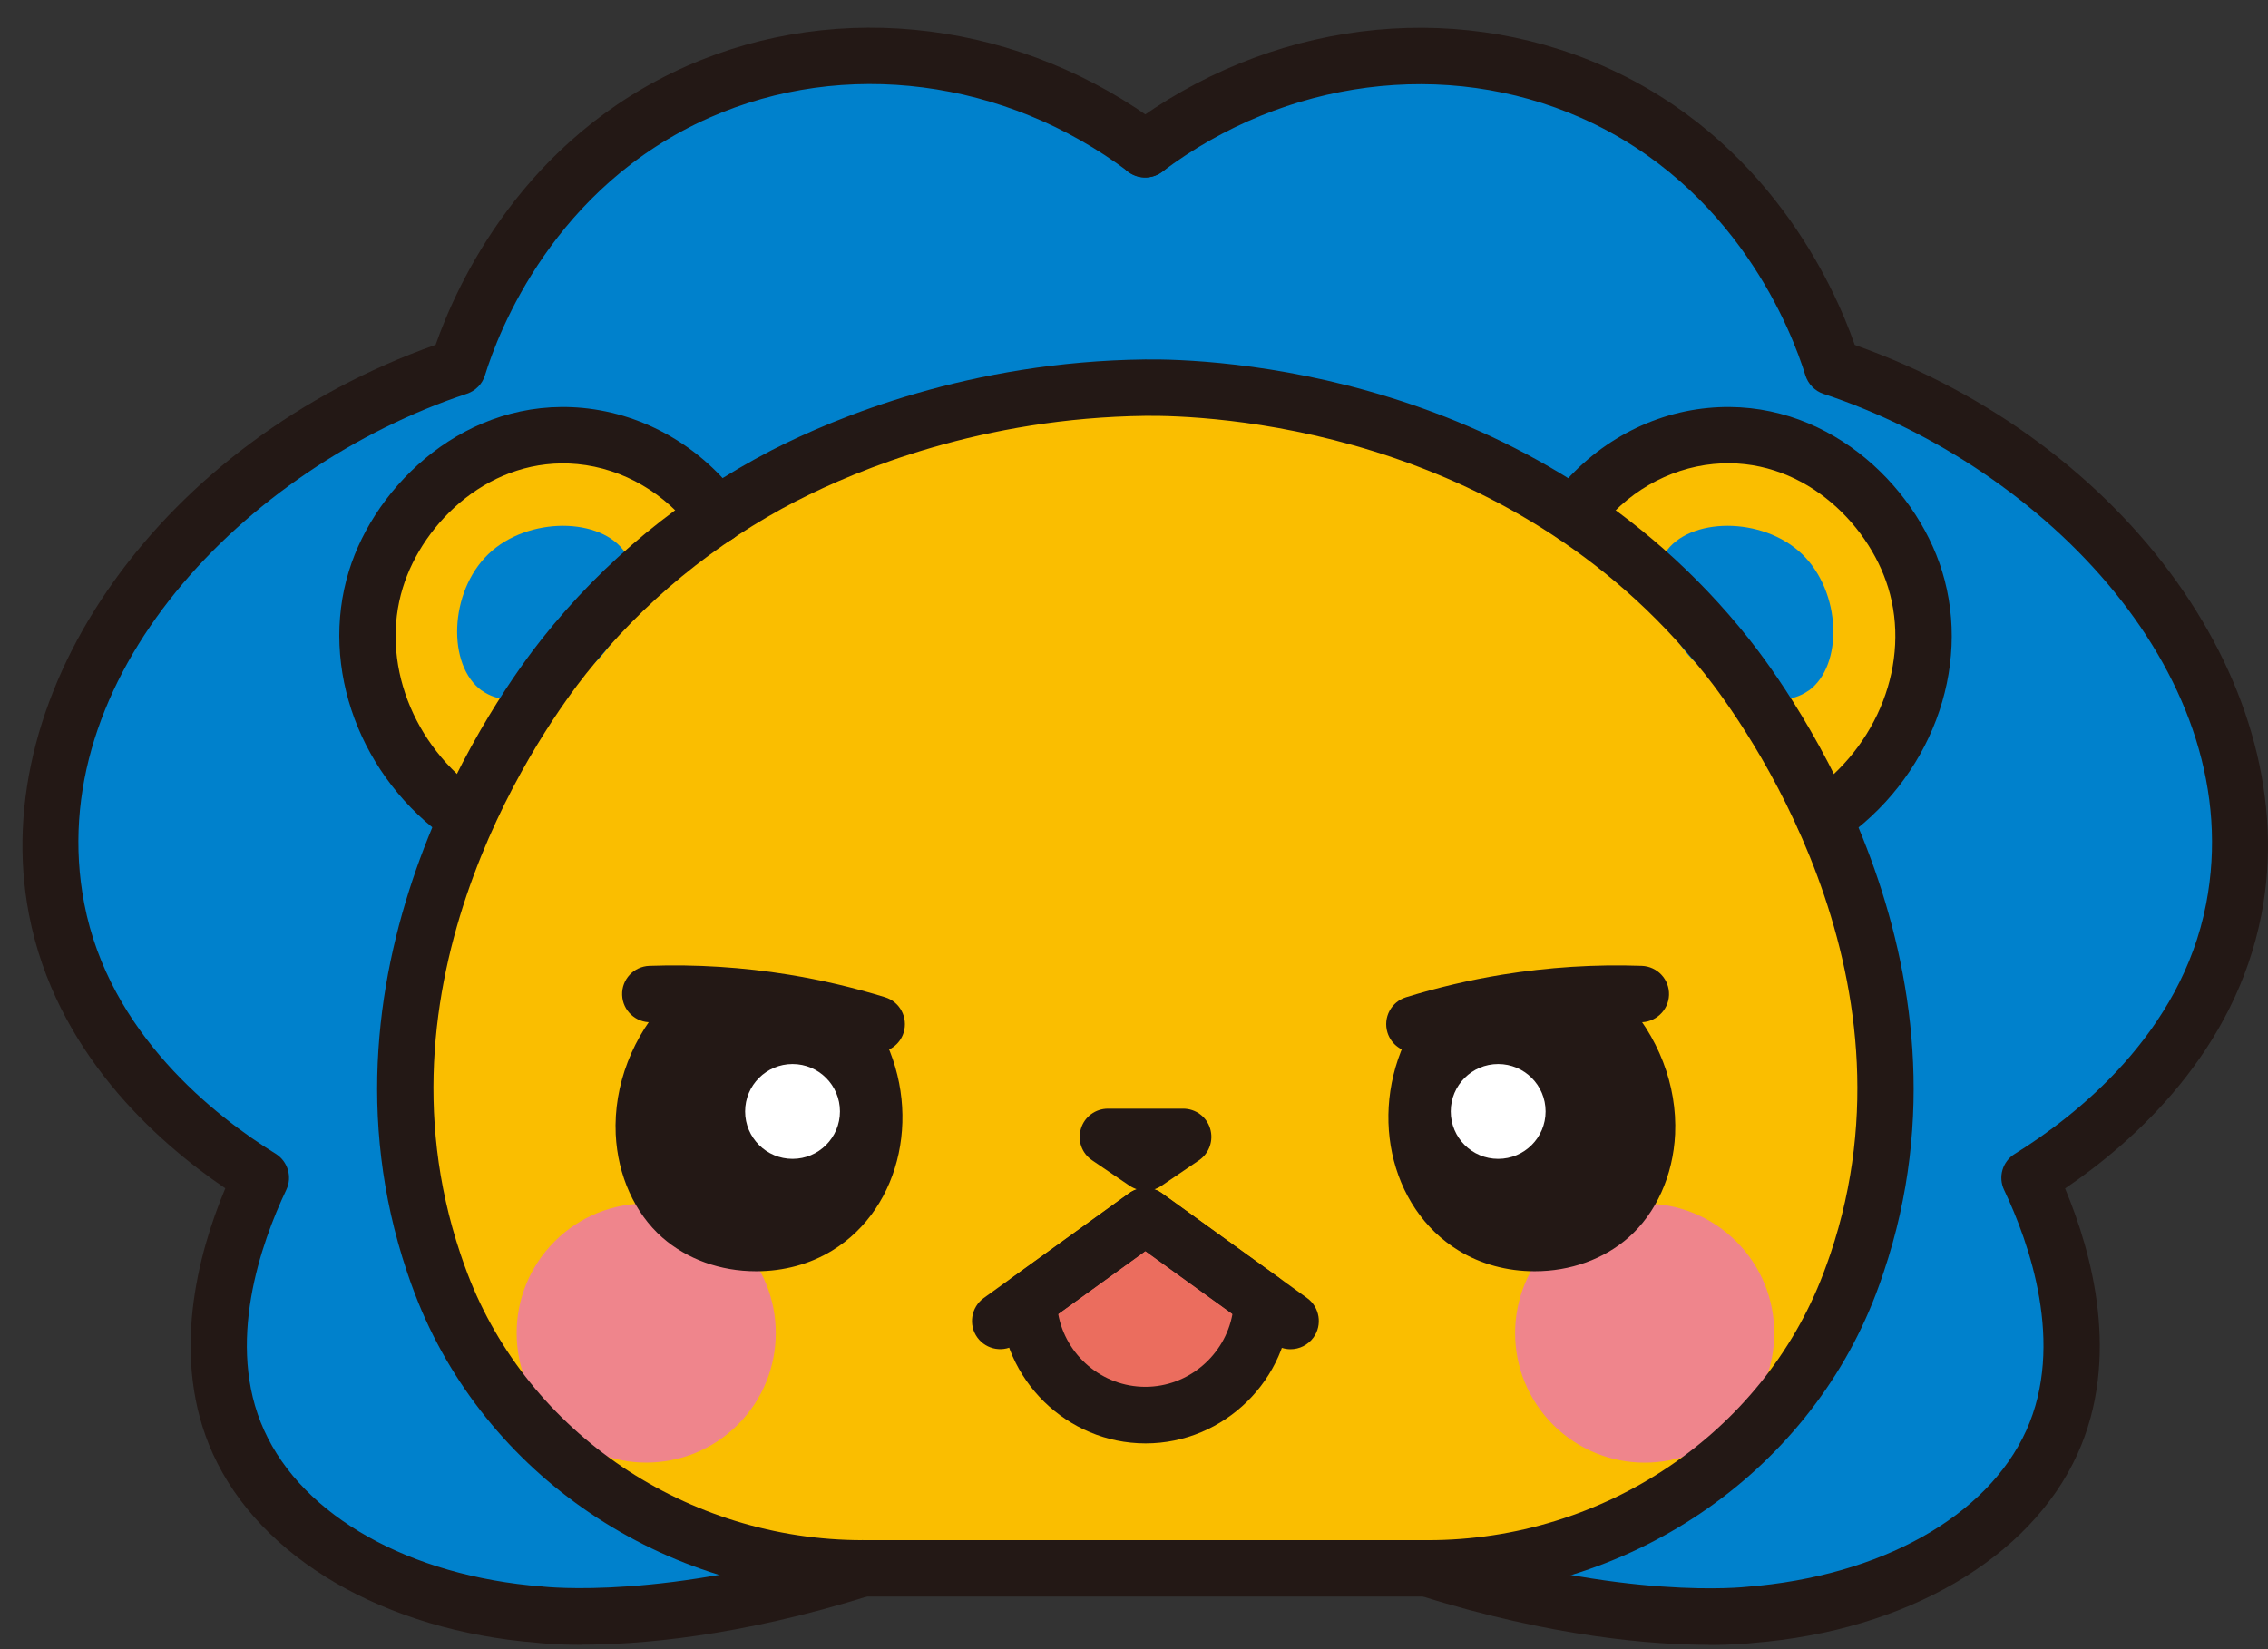 <svg width="77" height="56" viewBox="0 0 77 56" fill="none" xmlns="http://www.w3.org/2000/svg">
<rect x="0" y="0" width="77" height="56" fill="#333333" stroke="none"/>
<path d="M48.487 53.257C55.182 55.375 59.449 54.83 59.449 54.83C64.383 54.44 68.238 52.149 69.679 48.971C71.252 45.497 69.665 41.562 68.919 39.994C70.346 39.112 74.853 36.069 75.853 30.868C77.186 23.938 71.834 15.652 62.224 12.464C61.947 11.558 60.055 5.769 54.069 3.126C49.158 0.957 43.341 1.722 38.891 5.074C34.44 1.722 28.623 0.957 23.712 3.126C17.726 5.769 15.839 11.558 15.557 12.464C5.952 15.652 0.595 23.938 1.928 30.868C2.928 36.069 7.435 39.112 8.863 39.994C8.116 41.562 6.529 45.497 8.102 48.971C9.543 52.149 13.398 54.44 18.332 54.83C18.332 54.83 22.6 55.375 29.294 53.257" fill="#0081CC"/>
<path d="M25.541 20.158C24.903 17.233 22.508 15.074 19.701 14.806C16.377 14.487 13.607 16.928 12.767 19.674C11.753 22.98 13.494 26.815 17.025 28.435C19.865 25.674 22.706 22.919 25.541 20.163V20.158Z" fill="#FABE00"/>
<path d="M52.238 20.158C52.877 17.233 55.271 15.074 58.079 14.806C61.403 14.487 64.172 16.928 65.013 19.674C66.027 22.98 64.285 26.815 60.755 28.435C57.914 25.674 55.074 22.919 52.238 20.163V20.158Z" fill="#FABE00"/>
<path d="M38.891 53.257H48.482C54.778 53.257 60.553 49.482 62.797 43.6C62.886 43.365 62.97 43.13 63.055 42.886C66.534 32.539 59.656 23.576 58.637 22.29C51.421 13.201 40.309 13.149 38.895 13.163C37.482 13.144 26.365 13.201 19.154 22.29C18.135 23.576 11.257 32.539 14.736 42.886C14.816 43.13 14.905 43.365 14.994 43.6C17.234 49.482 23.013 53.257 29.309 53.257H38.9H38.891Z" fill="#FABE00"/>
<path d="M16.36 23.454C15.172 22.599 15.242 20.102 16.58 18.815C17.923 17.524 20.435 17.557 21.233 18.778C21.928 19.839 21.148 21.515 20.299 22.402C19.317 23.426 17.453 24.233 16.36 23.449V23.454Z" fill="#0081CC"/>
<path d="M61.403 23.454C62.591 22.599 62.52 20.102 61.182 18.815C59.84 17.524 57.328 17.557 56.53 18.778C55.835 19.839 56.614 21.515 57.464 22.402C58.445 23.426 60.309 24.233 61.403 23.449V23.454Z" fill="#0081CC"/>
<path d="M25.05 48.376C26.768 46.658 26.768 43.873 25.05 42.155C23.333 40.437 20.547 40.437 18.829 42.155C17.111 43.873 17.111 46.658 18.829 48.376C20.547 50.094 23.333 50.094 25.05 48.376Z" fill="#EF858C"/>
<path d="M58.949 48.379C60.667 46.661 60.667 43.875 58.949 42.157C57.231 40.439 54.446 40.439 52.728 42.157C51.01 43.875 51.01 46.661 52.728 48.379C54.446 50.096 57.231 50.096 58.949 48.379Z" fill="#EF858C"/>
<path d="M34.93 44.163C34.972 46.309 36.747 48.051 38.897 48.051C41.047 48.051 42.822 46.309 42.864 44.163L38.897 41.3L34.93 44.163Z" fill="#EB6D5E"/>
<path d="M19.748 55.853C18.884 55.853 18.363 55.797 18.236 55.783C13.053 55.369 8.833 52.909 7.227 49.365C5.762 46.13 6.72 42.571 7.649 40.351C5.283 38.745 1.875 35.694 0.983 31.046C-0.491 23.393 5.551 14.98 14.79 11.708C15.513 9.642 17.762 4.698 23.316 2.243C28.527 -0.057 34.715 0.727 39.461 4.299C39.884 4.619 39.968 5.219 39.649 5.642C39.33 6.065 38.729 6.149 38.306 5.83C34.114 2.675 28.668 1.971 24.091 3.994C18.795 6.337 16.917 11.28 16.466 12.741C16.377 13.036 16.147 13.271 15.851 13.37C8.307 15.872 1.387 23.032 2.861 30.684C3.711 35.102 7.297 37.9 9.358 39.177C9.771 39.435 9.931 39.961 9.72 40.402C8.87 42.196 7.635 45.637 8.969 48.571C10.288 51.487 13.903 53.515 18.401 53.872C18.415 53.872 18.433 53.872 18.448 53.877C18.485 53.877 22.616 54.36 28.997 52.341C29.499 52.182 30.039 52.463 30.199 52.966C30.358 53.468 30.077 54.008 29.574 54.168C25.048 55.599 21.602 55.848 19.739 55.848L19.748 55.853Z" fill="#231815"/>
<path d="M58.018 55.853C56.158 55.853 52.708 55.6 48.182 54.173C47.68 54.013 47.398 53.473 47.557 52.971C47.717 52.464 48.257 52.187 48.759 52.346C55.14 54.365 59.271 53.886 59.313 53.882C63.858 53.52 67.468 51.492 68.792 48.577C70.121 45.642 68.891 42.196 68.041 40.407C67.83 39.966 67.985 39.44 68.403 39.182C70.463 37.905 74.05 35.107 74.9 30.689C76.374 23.037 69.454 15.877 61.91 13.375C61.614 13.276 61.388 13.041 61.294 12.746C60.844 11.286 58.966 6.342 53.67 3.999C49.093 1.976 43.642 2.68 39.454 5.835C39.032 6.154 38.431 6.07 38.112 5.647C37.792 5.225 37.877 4.624 38.299 4.304C43.046 0.732 49.229 -0.057 54.445 2.248C59.999 4.703 62.248 9.647 62.971 11.713C72.21 14.985 78.252 23.398 76.778 31.051C75.881 35.699 72.478 38.75 70.111 40.356C71.041 42.577 71.999 46.135 70.534 49.37C68.928 52.914 64.712 55.374 59.525 55.788C59.393 55.802 58.872 55.858 58.013 55.858L58.018 55.853Z" fill="#231815"/>
<path d="M15.779 28.684C15.592 28.684 15.399 28.628 15.235 28.515C12.23 26.426 10.836 22.675 11.845 19.393C12.756 16.426 15.855 13.477 19.789 13.853C21.883 14.055 23.826 15.177 25.113 16.938C25.427 17.365 25.333 17.966 24.906 18.276C24.479 18.59 23.878 18.496 23.568 18.069C22.601 16.75 21.16 15.909 19.606 15.759C16.686 15.482 14.366 17.712 13.676 19.956C12.906 22.454 14 25.327 16.329 26.942C16.765 27.243 16.869 27.839 16.568 28.276C16.38 28.543 16.085 28.689 15.779 28.689V28.684Z" fill="#231815"/>
<path d="M61.935 28.726C61.63 28.726 61.33 28.581 61.142 28.308C60.846 27.872 60.959 27.276 61.395 26.98C63.766 25.369 64.879 22.477 64.104 19.952C63.414 17.708 61.104 15.473 58.175 15.755C56.626 15.905 55.184 16.74 54.217 18.06C53.903 18.487 53.306 18.576 52.879 18.266C52.452 17.952 52.363 17.355 52.672 16.928C53.964 15.172 55.903 14.05 57.992 13.853C61.926 13.477 65.02 16.426 65.935 19.393C66.959 22.712 65.531 26.487 62.471 28.567C62.306 28.679 62.118 28.731 61.931 28.731L61.935 28.726Z" fill="#231815"/>
<path d="M48.481 54.215H29.294C22.538 54.215 16.43 50.083 14.087 43.938C13.993 43.694 13.904 43.445 13.819 43.191C10.284 32.67 17.012 23.436 18.397 21.694C20.505 19.037 23.129 16.882 26.195 15.29C28.383 14.168 32.941 12.276 38.871 12.206C41.021 12.177 52.092 12.52 59.378 21.694C60.763 23.44 67.49 32.675 63.955 43.191C63.871 43.445 63.782 43.698 63.688 43.942C61.345 50.088 55.232 54.215 48.481 54.215ZM27.078 16.989C24.251 18.454 21.838 20.436 19.895 22.881C18.617 24.492 12.411 32.994 15.632 42.576C15.707 42.806 15.791 43.032 15.876 43.257C17.937 48.665 23.331 52.299 29.294 52.299H48.481C54.448 52.299 59.838 48.665 61.899 43.257C61.983 43.036 62.063 42.811 62.143 42.581C65.364 33.004 59.157 24.492 57.88 22.886C51.153 14.407 40.885 14.102 38.899 14.121C33.359 14.187 29.115 15.947 27.078 16.994V16.989Z" fill="#231815"/>
<path d="M38.892 40.431C38.705 40.431 38.517 40.374 38.353 40.266L37.076 39.398C36.728 39.163 36.573 38.726 36.7 38.322C36.822 37.919 37.193 37.647 37.616 37.647H40.169C40.592 37.647 40.963 37.919 41.085 38.322C41.207 38.726 41.057 39.158 40.709 39.398L39.432 40.266C39.268 40.379 39.08 40.431 38.892 40.431Z" fill="#231815"/>
<path d="M38.89 49.013C36.228 49.013 34.017 46.848 33.965 44.182C33.96 43.867 34.106 43.571 34.364 43.388L38.331 40.524C38.664 40.28 39.12 40.28 39.453 40.524L43.42 43.388C43.674 43.571 43.824 43.867 43.819 44.182C43.768 46.844 41.561 49.013 38.895 49.013H38.89ZM35.927 44.618C36.181 46.022 37.42 47.092 38.885 47.092C40.35 47.092 41.589 46.017 41.843 44.618L38.885 42.482L35.927 44.618Z" fill="#231815"/>
<path d="M43.81 45.815C43.617 45.815 43.42 45.754 43.251 45.632L38.885 42.477L34.519 45.632C34.087 45.942 33.491 45.843 33.181 45.416C32.871 44.989 32.97 44.388 33.397 44.078L38.327 40.52C38.66 40.275 39.115 40.275 39.449 40.52L44.378 44.078C44.805 44.388 44.904 44.989 44.594 45.416C44.406 45.674 44.115 45.815 43.815 45.815H43.81Z" fill="#231815"/>
<path d="M25.669 43.167C24.458 43.167 23.327 42.759 22.486 42.022C21.547 41.196 20.97 39.914 20.904 38.515C20.829 36.848 21.477 35.167 22.684 33.895L22.81 33.764L29.763 34.782L29.848 34.933C31.36 37.632 30.637 41.013 28.247 42.468C27.496 42.928 26.604 43.167 25.679 43.167H25.669Z" fill="#231815"/>
<path d="M26.907 39.351C27.797 39.351 28.517 38.63 28.517 37.741C28.517 36.852 27.797 36.131 26.907 36.131C26.018 36.131 25.297 36.852 25.297 37.741C25.297 38.63 26.018 39.351 26.907 39.351Z" fill="white"/>
<path d="M29.76 35.736C29.666 35.736 29.572 35.722 29.479 35.694C28.497 35.388 27.488 35.154 26.479 34.989C25.042 34.755 23.572 34.661 22.112 34.712C21.587 34.731 21.14 34.318 21.122 33.787C21.103 33.257 21.516 32.816 22.047 32.797C23.633 32.74 25.23 32.844 26.788 33.097C27.887 33.276 28.981 33.534 30.047 33.862C30.554 34.017 30.835 34.557 30.68 35.06C30.554 35.473 30.173 35.736 29.765 35.736H29.76Z" fill="#231815"/>
<path d="M52.106 43.167C53.317 43.167 54.448 42.759 55.289 42.022C56.228 41.196 56.805 39.914 56.871 38.515C56.946 36.848 56.298 35.167 55.092 33.895L54.965 33.764L48.012 34.782L47.927 34.933C46.416 37.632 47.139 41.013 49.528 42.468C50.279 42.928 51.171 43.167 52.096 43.167H52.106Z" fill="#231815"/>
<path d="M50.864 39.351C51.754 39.351 52.474 38.63 52.474 37.741C52.474 36.852 51.754 36.131 50.864 36.131C49.975 36.131 49.254 36.852 49.254 37.741C49.254 38.63 49.975 39.351 50.864 39.351Z" fill="white"/>
<path d="M48.02 35.736C47.612 35.736 47.232 35.473 47.105 35.06C46.95 34.553 47.232 34.017 47.739 33.862C48.804 33.534 49.898 33.276 50.997 33.097C52.556 32.844 54.152 32.74 55.739 32.797C56.269 32.816 56.682 33.257 56.664 33.787C56.645 34.318 56.189 34.731 55.673 34.712C54.213 34.665 52.743 34.755 51.307 34.989C50.297 35.154 49.288 35.393 48.307 35.694C48.213 35.722 48.119 35.736 48.025 35.736H48.02Z" fill="#231815"/>
</svg>
